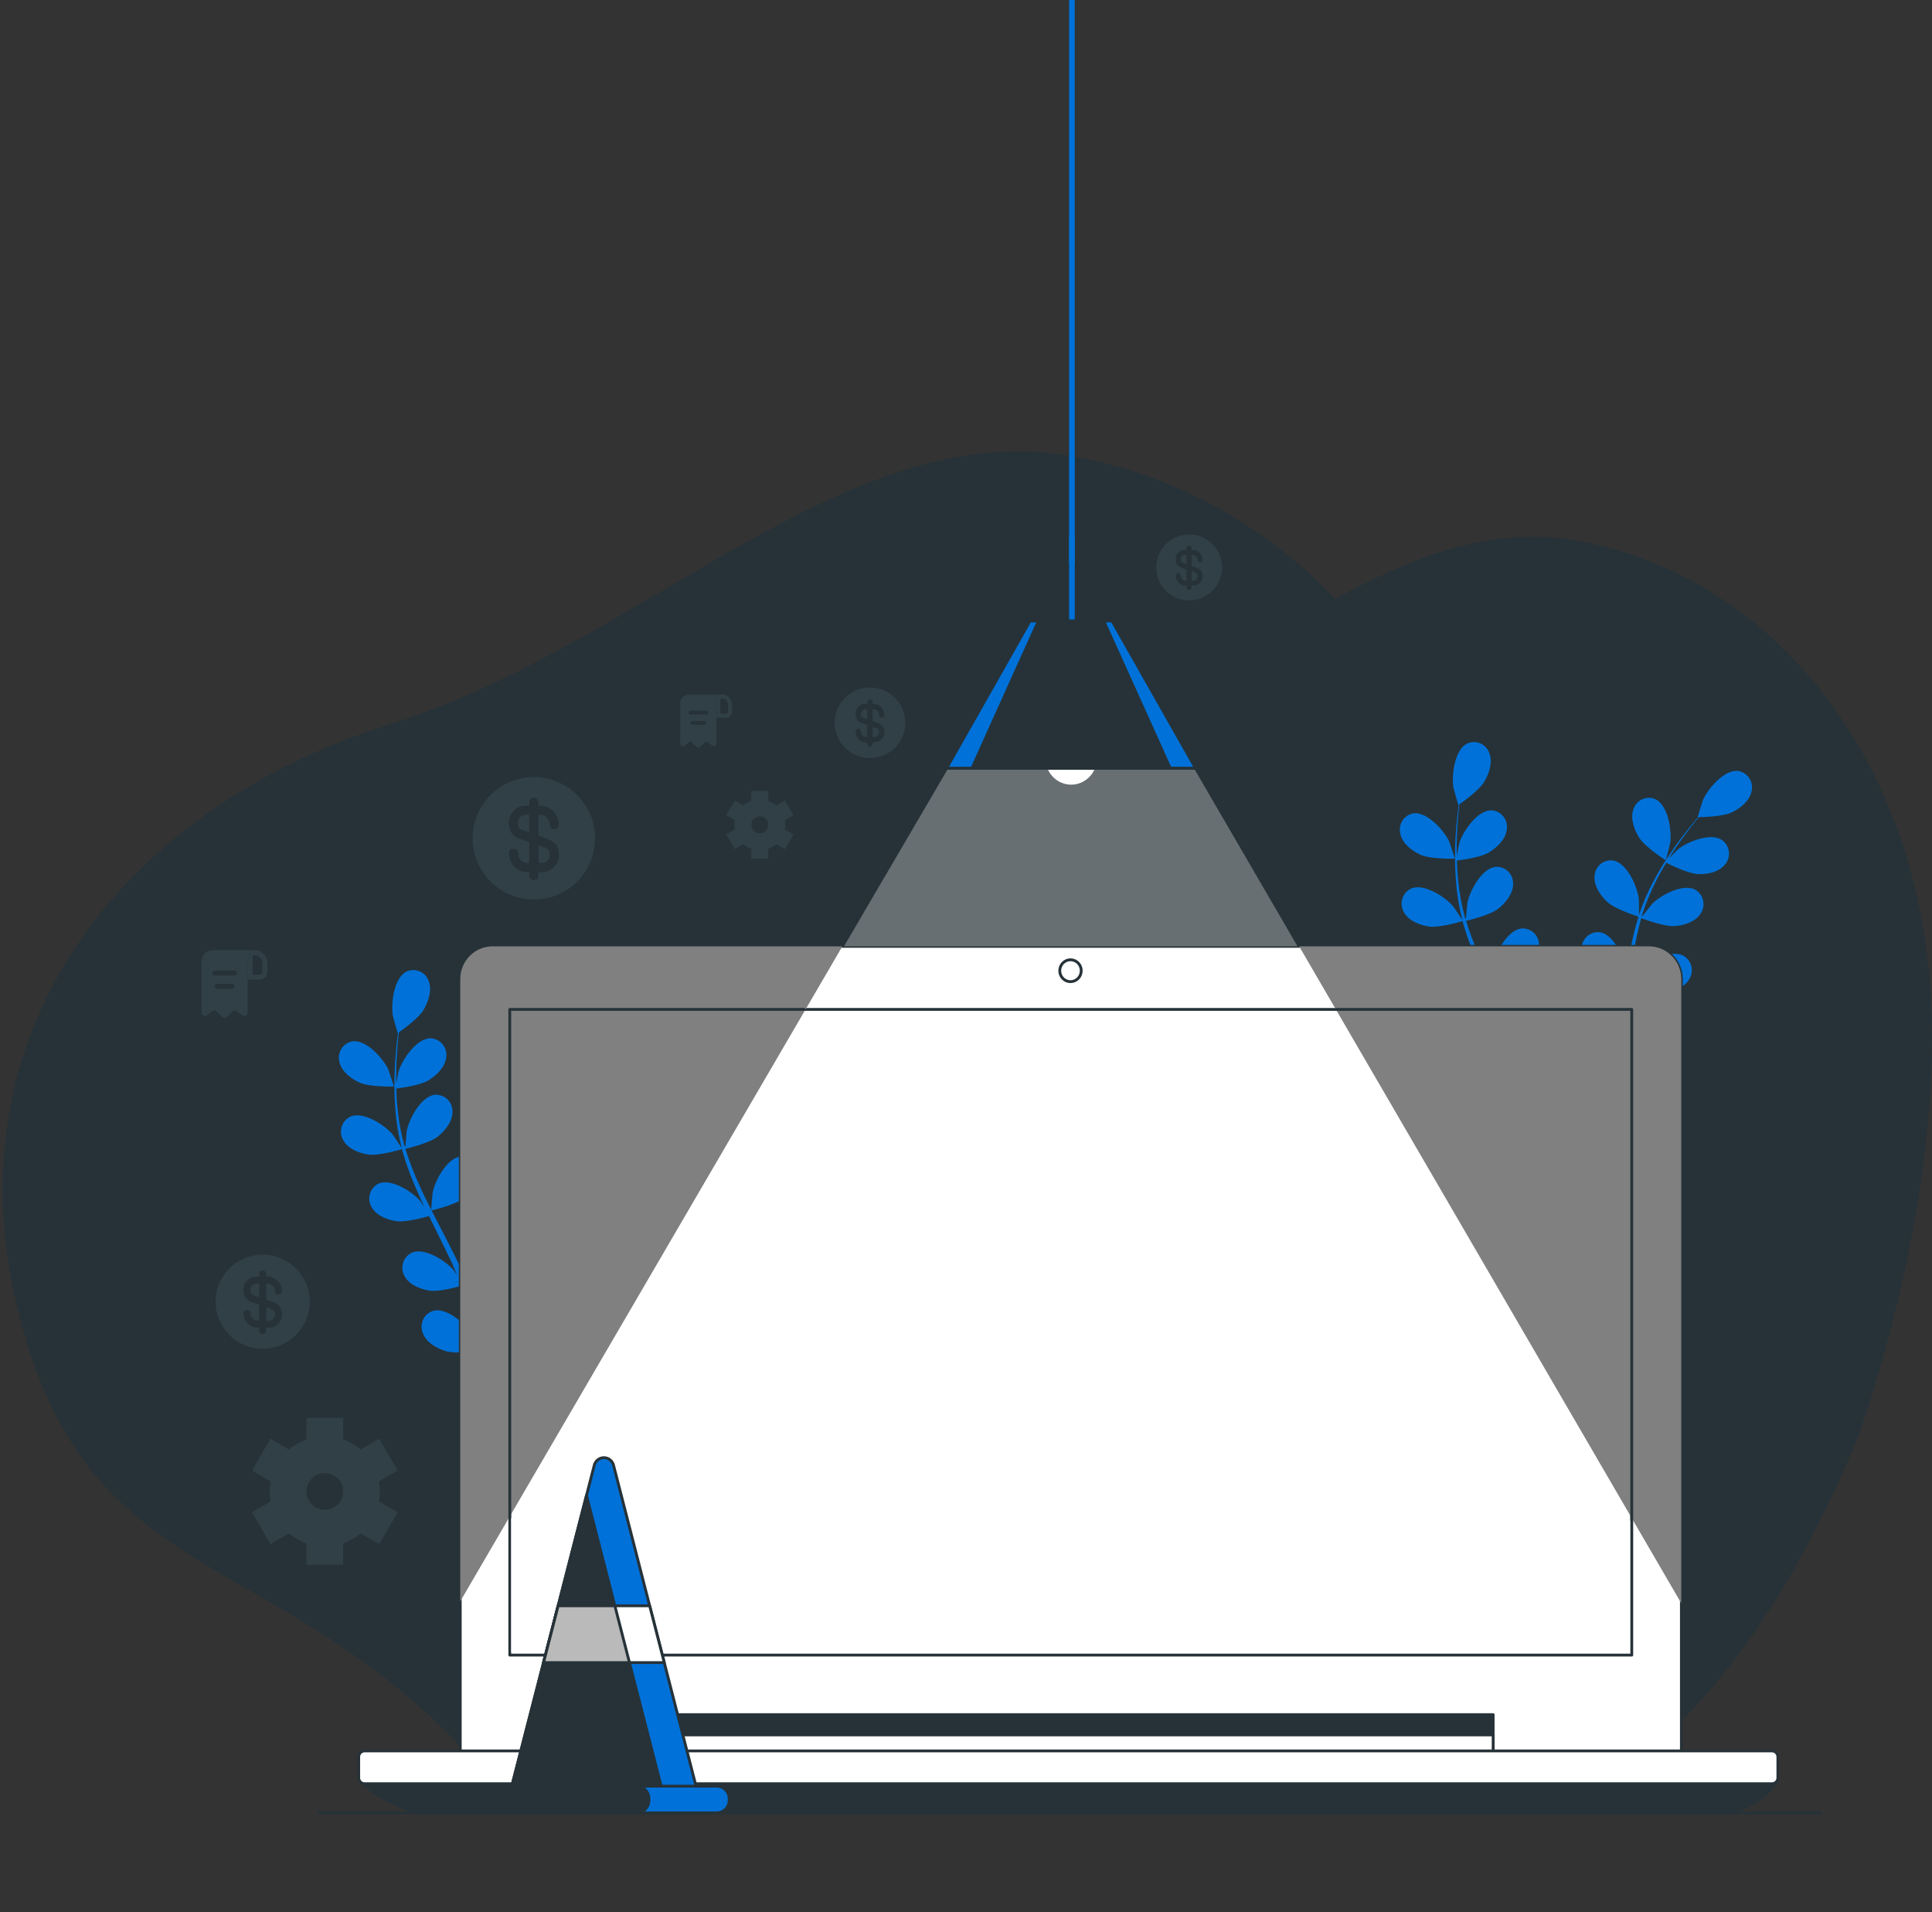 <svg width="684" height="677" viewBox="0 0 684 677" fill="none" xmlns="http://www.w3.org/2000/svg">
<rect x="0" y="0" width="684" height="677" fill="#333333" stroke="none"/>
<path d="M166.13 621.456C171.185 626.873 176.518 632.014 182.106 636.857H423.045C449.614 611.136 474.762 574.218 496.799 523.188C496.799 523.188 535.827 422.563 526.742 334.359C517.656 246.156 460.763 176.455 380.173 161.61C299.584 146.765 227.948 228.175 138 256.397C48.052 284.62 -17.828 360.258 5.847 461.717C29.521 563.176 95.631 545.717 166.13 621.456Z" fill="#263238"/>
<path d="M379.092 595.473C383.35 600.231 387.842 604.746 392.549 609H595.499C617.878 586.409 639.061 553.982 657.623 509.161C657.623 509.161 690.498 420.779 682.845 343.306C675.192 265.834 627.269 204.614 559.386 191.575C491.503 178.536 431.163 250.04 355.397 274.829C279.632 299.618 224.139 366.054 244.081 455.168C264.022 544.283 319.708 528.949 379.092 595.473Z" fill="#263238"/>
<g clip-path="url(#clip0_7_388)">
<path d="M503.015 302.645C506.521 304.202 515.093 304.002 515.093 304.002C515.093 304.002 513.247 298.286 513.094 297.941C511.205 293.938 505.265 287.322 500.416 287.933C499.616 288.067 498.853 288.371 498.176 288.825C497.499 289.279 496.924 289.873 496.487 290.569C496.051 291.264 495.762 292.045 495.642 292.861C495.521 293.678 495.57 294.51 495.786 295.306C496.583 298.775 500.023 301.311 503.015 302.645Z" fill="#0071D8"/>
<path d="M589.72 304.558C589.786 304.613 591.271 298.764 591.325 298.386C591.926 293.938 590.55 285.12 586.149 282.963C585.409 282.624 584.608 282.448 583.796 282.446C582.985 282.443 582.182 282.615 581.441 282.95C580.699 283.284 580.035 283.774 579.491 284.388C578.948 285.001 578.538 285.724 578.287 286.51C577.107 289.846 578.603 293.849 580.373 296.64C582.48 299.91 589.709 304.558 589.72 304.558Z" fill="#0071D8"/>
<path d="M615.306 272.933C610.446 272.399 604.68 279.171 602.9 283.23C602.748 283.586 600.968 289.346 601.055 289.346H601.164C600.247 290.458 599.275 291.57 598.227 292.837C596.338 295.206 594.208 297.908 592.09 301.011C589.77 304.324 587.644 307.773 585.723 311.341C583.542 315.326 581.714 319.501 580.263 323.818C580.257 323.869 580.257 323.922 580.263 323.973C580.263 322.517 580.263 318.413 580.187 318.124C579.619 313.676 575.994 305.548 571.189 304.647C570.385 304.517 569.564 304.563 568.779 304.78C567.994 304.997 567.263 305.38 566.633 305.905C566.004 306.43 565.491 307.085 565.128 307.827C564.765 308.568 564.561 309.379 564.528 310.207C564.244 313.71 566.712 317.212 569.169 319.425C571.909 321.916 579.51 324.329 580.089 324.518C578.725 328.945 577.648 333.458 576.867 338.029C576.408 340.687 576.015 343.378 575.666 346.091C575.666 344.834 575.666 343.7 575.6 343.545C575.033 339.097 571.407 330.968 566.613 330.067C565.809 329.938 564.987 329.983 564.202 330.2C563.416 330.417 562.684 330.8 562.054 331.325C561.424 331.85 560.91 332.505 560.546 333.246C560.182 333.988 559.976 334.799 559.941 335.627C559.657 339.13 562.125 342.633 564.582 344.846C567.039 347.058 573.493 349.294 575.207 349.827L574.814 352.952C574.235 357.934 573.668 362.96 572.969 367.797C572.728 369.51 572.423 371.189 572.128 372.868C572.128 371.756 572.128 370.811 572.062 370.644C571.505 366.196 567.88 358.067 563.075 357.167C562.272 357.037 561.45 357.082 560.665 357.299C559.88 357.516 559.149 357.9 558.52 358.425C557.891 358.95 557.378 359.605 557.015 360.346C556.652 361.088 556.447 361.899 556.414 362.727C556.13 366.218 558.598 369.721 561.055 371.934C563.512 374.147 569.332 376.148 571.363 376.816C571.003 378.528 570.654 380.252 570.271 381.897C569.966 383.009 569.736 384.121 569.365 385.233C568.994 386.345 568.666 387.457 568.328 388.503C567.596 390.56 566.854 392.684 566.078 394.663C565.565 396.053 565.041 397.354 564.517 398.678C564.779 396.976 565.226 393.629 565.237 393.34C565.184 389.432 564.146 385.603 562.223 382.22C562.236 381.785 562.21 381.349 562.147 380.919C562.046 380.099 561.777 379.31 561.357 378.603C560.937 377.897 560.375 377.288 559.709 376.817C559.042 376.346 558.285 376.023 557.488 375.87C556.691 375.716 555.871 375.735 555.082 375.926C550.364 377.205 547.361 385.645 547.143 390.082C547.143 390.338 547.296 393.195 547.438 394.997C547.197 393.952 546.979 392.928 546.717 391.861C546.226 389.737 545.625 387.624 545.079 385.356L544.107 382.02C543.801 380.908 543.343 379.796 542.961 378.684C542.032 376.093 540.962 373.502 539.826 370.9C541.65 370.455 548.115 368.776 550.746 366.741C553.378 364.706 556.065 361.426 556.043 357.912C556.065 357.086 555.917 356.265 555.607 355.502C555.297 354.739 554.833 354.05 554.245 353.482C553.657 352.913 552.958 352.477 552.193 352.202C551.429 351.927 550.616 351.819 549.807 351.885C544.948 352.418 540.733 360.302 539.848 364.65C539.848 364.917 539.51 368.109 539.39 369.866C538.691 368.32 538.003 366.774 537.206 365.229C535.022 360.781 532.696 356.333 530.392 351.885C529.682 350.528 528.994 349.171 528.295 347.804C528.95 347.659 536.682 345.835 539.586 343.556C542.163 341.543 544.904 338.24 544.882 334.726C544.905 333.901 544.757 333.08 544.447 332.317C544.137 331.553 543.673 330.865 543.085 330.297C542.497 329.728 541.798 329.292 541.033 329.017C540.268 328.742 539.455 328.633 538.647 328.699C533.788 329.233 529.573 337.117 528.688 341.465C528.623 341.788 528.219 346.391 528.175 347.559C526.646 344.568 525.15 341.565 523.807 338.541C521.954 334.473 520.363 330.287 519.046 326.008C519.351 325.93 527.421 324.062 530.403 321.738C532.98 319.726 535.721 316.423 535.699 312.909C535.721 312.082 535.573 311.26 535.262 310.496C534.952 309.732 534.487 309.043 533.898 308.475C533.308 307.906 532.608 307.47 531.842 307.196C531.076 306.921 530.262 306.814 529.452 306.882C524.604 307.416 520.389 315.3 519.504 319.648C519.45 319.926 519.133 323.428 519.024 325.096H518.751C517.533 320.755 516.699 316.312 516.261 311.819C515.988 309.351 515.868 306.971 515.792 304.658C517.331 304.469 524.353 303.546 527.258 301.722C530.162 299.899 533.133 297.03 533.482 293.538C533.591 292.72 533.53 291.888 533.303 291.096C533.076 290.304 532.687 289.57 532.163 288.941C531.639 288.311 530.99 287.801 530.26 287.444C529.53 287.087 528.734 286.89 527.924 286.866C523.042 286.866 518.008 294.216 516.665 298.442C516.589 298.675 516.097 301.088 515.77 302.89C515.77 301.845 515.715 300.766 515.715 299.765C515.715 296.007 515.955 292.559 516.196 289.512C516.338 287.778 516.501 286.176 516.676 284.753C518.085 283.763 523.73 279.705 525.467 276.802C527.203 273.9 528.557 269.886 527.29 266.616C527.018 265.837 526.588 265.126 526.028 264.527C525.468 263.928 524.791 263.456 524.04 263.142C523.289 262.827 522.482 262.677 521.67 262.701C520.859 262.725 520.061 262.922 519.33 263.28C514.962 265.504 513.87 274.4 514.569 278.848C514.634 279.226 516.272 285.031 516.348 284.987L516.425 284.92C516.239 286.332 516.054 287.833 515.879 289.479C515.584 292.526 515.267 295.973 515.18 299.754C515.049 303.834 515.147 307.918 515.475 311.986C515.803 316.529 516.534 321.032 517.659 325.441C517.659 325.441 517.659 325.541 517.659 325.597C516.895 324.363 514.634 321.004 514.383 320.76C511.533 317.424 504.085 312.62 499.586 314.566C498.848 314.909 498.188 315.406 497.651 316.026C497.114 316.646 496.712 317.374 496.469 318.163C496.227 318.952 496.151 319.785 496.246 320.606C496.341 321.426 496.605 322.218 497.02 322.928C498.68 326.008 502.666 327.521 505.887 328.01C509.523 328.544 517.167 326.286 517.779 326.097C519.034 330.558 520.585 334.927 522.42 339.174C523.512 341.654 524.604 344.123 525.772 346.58C525.074 345.535 524.44 344.612 524.342 344.49C521.492 341.154 514.033 336.35 509.545 338.296C508.807 338.639 508.147 339.137 507.61 339.756C507.073 340.376 506.671 341.105 506.429 341.894C506.186 342.683 506.11 343.515 506.205 344.336C506.3 345.157 506.564 345.948 506.979 346.658C508.639 349.738 512.614 351.262 515.835 351.74C519.057 352.218 525.663 350.428 527.4 349.927C527.858 350.873 528.306 351.807 528.765 352.741C530.949 357.189 533.209 361.715 535.317 366.163C536.037 367.731 536.692 369.31 537.359 370.878C536.736 369.955 536.201 369.176 536.114 369.076C533.264 365.74 525.805 360.936 521.317 362.882C520.579 363.224 519.92 363.721 519.383 364.339C518.846 364.958 518.443 365.686 518.201 366.474C517.959 367.262 517.882 368.093 517.977 368.913C518.072 369.733 518.336 370.524 518.751 371.233C520.411 374.314 524.386 375.837 527.607 376.315C530.828 376.793 536.802 375.203 538.866 374.592C539.488 376.226 540.132 377.861 540.667 379.462C541.017 380.574 541.421 381.619 541.705 382.743C541.989 383.866 542.305 384.967 542.611 386.079C543.113 388.202 543.638 390.393 544.074 392.473C544.391 393.929 544.664 395.308 544.948 396.709C544.238 395.13 542.764 392.083 542.655 391.85C540.329 388.091 533.679 382.209 528.939 383.443C528.159 383.668 527.435 384.058 526.813 384.588C526.191 385.118 525.686 385.775 525.331 386.517C524.975 387.259 524.777 388.069 524.75 388.894C524.722 389.719 524.866 390.54 525.172 391.305C526.351 394.641 530.053 396.72 533.165 397.699C536.605 398.811 544.194 397.788 545.177 397.699C545.625 400.012 546.051 402.269 546.411 404.371C547.045 407.996 547.503 411.332 547.962 414.301H551.118C550.615 411.188 550.026 407.629 549.261 403.826C548.803 401.48 548.279 398.989 547.711 396.42C549.992 395.484 552.219 394.419 554.383 393.229C556.884 395.986 563.294 399.211 564.123 399.623C563.25 401.847 562.376 403.915 561.525 405.894C560.214 408.964 558.958 411.777 557.79 414.301H561.164C562.136 412.077 563.152 409.653 564.189 407.04C565.084 404.816 566.002 402.447 566.919 399.99C567.836 400.19 575.349 401.747 578.855 400.935C582.032 400.201 585.876 398.377 587.296 395.175C587.657 394.435 587.86 393.626 587.893 392.8C587.926 391.975 587.788 391.151 587.487 390.384C587.186 389.617 586.729 388.923 586.147 388.348C585.564 387.773 584.869 387.329 584.107 387.046C579.477 385.456 572.412 390.816 569.824 394.385C569.671 394.596 568.262 397.076 567.399 398.655C567.771 397.643 568.142 396.676 568.491 395.631C569.234 393.585 569.911 391.516 570.675 389.292C570.992 388.18 571.32 387.068 571.636 385.956C571.953 384.844 572.215 383.666 572.51 382.509C573.143 379.818 573.602 377.06 574.104 374.269C575.862 374.925 582.163 377.16 585.428 376.927C588.694 376.693 592.756 375.47 594.634 372.479C595.101 371.802 595.423 371.033 595.579 370.221C595.734 369.409 595.72 368.572 595.537 367.766C595.353 366.96 595.005 366.203 594.514 365.543C594.024 364.884 593.402 364.337 592.69 363.939C588.322 361.715 580.569 365.862 577.479 368.998C577.293 369.198 575.295 371.7 574.268 373.09C574.519 371.411 574.792 369.754 575 368.031C575.6 363.094 576.092 358.09 576.54 353.097C576.681 351.562 576.845 350.039 576.998 348.515C577.632 348.749 585.057 351.573 588.715 351.306C591.991 351.073 596.043 349.861 597.921 346.858C598.388 346.183 598.71 345.414 598.865 344.603C599.021 343.792 599.006 342.956 598.823 342.151C598.639 341.346 598.291 340.589 597.801 339.931C597.31 339.272 596.689 338.726 595.977 338.329C591.609 336.05 583.856 340.253 580.766 343.389C580.536 343.622 577.708 347.225 577.031 348.182C577.38 344.846 577.752 341.51 578.265 338.174C578.92 333.739 579.858 329.352 581.071 325.041C581.366 325.152 589.108 328.132 592.854 327.854C596.13 327.632 600.181 326.409 602.06 323.473C602.527 322.796 602.849 322.027 603.004 321.215C603.16 320.403 603.146 319.566 602.962 318.76C602.779 317.955 602.43 317.197 601.94 316.537C601.449 315.878 600.828 315.331 600.116 314.933C595.748 312.709 587.995 316.857 584.904 319.992C584.708 320.193 582.546 322.939 581.552 324.274L581.301 324.14C582.643 319.836 584.357 315.661 586.422 311.664C587.514 309.44 588.715 307.405 589.917 305.436C591.303 306.137 597.67 309.284 601.066 309.428C604.462 309.573 608.502 308.806 610.686 306.092C611.223 305.473 611.625 304.745 611.866 303.956C612.108 303.168 612.184 302.337 612.089 301.516C611.994 300.696 611.731 299.905 611.316 299.195C610.901 298.486 610.345 297.873 609.682 297.397C605.609 294.65 597.429 297.953 594.012 300.733C593.826 300.877 592.111 302.623 590.877 303.913C591.434 303.034 591.97 302.111 592.526 301.277C594.568 298.142 596.632 295.406 598.478 292.993C599.57 291.625 600.52 290.413 601.459 289.29C603.173 289.29 610.075 289.045 613.1 287.611C616.125 286.176 619.422 283.563 620.132 280.127C620.32 279.329 620.341 278.5 620.195 277.693C620.049 276.886 619.738 276.119 619.284 275.441C618.829 274.764 618.24 274.19 617.555 273.758C616.87 273.326 616.104 273.045 615.306 272.933Z" fill="#0071D8"/>
<path d="M127.4 383.31C130.905 384.866 139.477 384.666 139.477 384.666C139.477 384.666 137.632 378.962 137.479 378.606C135.59 374.603 129.649 367.986 124.801 368.654C124.001 368.787 123.238 369.091 122.561 369.545C121.884 369.999 121.309 370.593 120.872 371.289C120.435 371.984 120.147 372.765 120.026 373.581C119.906 374.398 119.955 375.231 120.171 376.026C120.968 379.44 124.408 381.975 127.4 383.31Z" fill="#0071D8"/>
<path d="M214.105 385.233C214.17 385.233 215.655 379.429 215.71 379.051C216.311 374.603 214.935 365.796 210.534 363.627C209.794 363.289 208.992 363.112 208.181 363.11C207.37 363.108 206.567 363.28 205.825 363.614C205.084 363.949 204.419 364.439 203.876 365.052C203.333 365.666 202.922 366.389 202.671 367.175C201.492 370.511 202.988 374.525 204.757 377.305C206.832 380.574 214.094 385.222 214.105 385.233Z" fill="#0071D8"/>
<path d="M239.69 353.597C234.831 353.063 229.065 359.835 227.285 363.894C227.132 364.25 225.352 370.01 225.44 370.01H225.549C224.632 371.067 223.66 372.234 222.611 373.502C220.722 375.882 218.593 378.584 216.474 381.675C214.159 384.991 212.033 388.44 210.108 392.006C207.926 395.99 206.099 400.166 204.648 404.482C204.642 404.534 204.642 404.586 204.648 404.638C204.648 403.181 204.648 399.078 204.572 398.789C204.004 394.341 200.378 386.212 195.574 385.311C194.77 385.184 193.95 385.23 193.165 385.448C192.381 385.666 191.65 386.049 191.022 386.574C190.393 387.099 189.88 387.753 189.517 388.493C189.153 389.234 188.947 390.044 188.912 390.871C188.628 394.363 191.096 397.866 193.553 400.079C196.294 402.57 203.895 404.983 204.473 405.172C203.11 409.599 202.034 414.112 201.252 418.682C200.793 421.34 200.4 424.042 200.051 426.744C200.051 425.488 200.051 424.354 199.985 424.198C199.417 419.75 195.792 411.621 190.998 410.72C190.194 410.593 189.373 410.64 188.588 410.857C187.803 411.075 187.072 411.458 186.442 411.983C185.813 412.507 185.299 413.161 184.934 413.902C184.57 414.642 184.362 415.453 184.326 416.28C184.042 419.772 186.51 423.275 188.967 425.488C191.424 427.701 197.878 429.936 199.592 430.481L199.199 433.594C198.62 438.587 198.107 443.602 197.353 448.439C197.113 450.152 196.807 451.831 196.513 453.521C196.513 452.409 196.513 451.453 196.447 451.297C195.89 446.849 192.265 438.721 187.46 437.82C186.657 437.692 185.836 437.739 185.052 437.957C184.267 438.174 183.537 438.558 182.908 439.083C182.279 439.608 181.766 440.262 181.403 441.002C181.04 441.743 180.834 442.553 180.799 443.38C180.515 446.872 182.983 450.374 185.44 452.587C187.897 454.8 193.717 456.802 195.748 457.469C195.388 459.193 195.038 460.905 194.656 462.551C194.35 463.663 194.121 464.775 193.75 465.887C193.379 466.999 193.051 468.111 192.712 469.156C191.981 471.213 191.238 473.337 190.463 475.317C189.95 476.707 189.371 478.019 188.901 479.331C189.163 477.63 189.611 474.282 189.622 473.993C189.57 470.085 188.532 466.256 186.608 462.873C186.621 462.434 186.596 461.995 186.532 461.561C186.429 460.742 186.159 459.954 185.738 459.248C185.318 458.542 184.756 457.934 184.09 457.464C183.424 456.993 182.668 456.67 181.872 456.516C181.075 456.361 180.256 456.379 179.466 456.568C174.749 457.858 171.746 466.287 171.528 470.724C171.528 470.98 171.681 473.838 171.822 475.639C171.582 474.594 171.364 473.571 171.102 472.503C170.61 470.379 170.01 468.266 169.464 465.998L168.492 462.718C168.186 461.606 167.727 460.494 167.4 459.382C166.472 456.791 165.402 454.2 164.266 451.598C166.089 451.153 172.554 449.474 175.186 447.439C177.818 445.404 180.504 442.123 180.482 438.609C180.505 437.784 180.356 436.963 180.046 436.2C179.737 435.436 179.273 434.748 178.685 434.18C178.096 433.611 177.397 433.175 176.633 432.9C175.868 432.625 175.055 432.517 174.247 432.582C169.387 433.127 165.172 441 164.288 445.348C164.288 445.615 163.949 448.806 163.829 450.575C163.13 449.018 162.442 447.472 161.7 445.937C159.516 441.489 157.19 437.041 154.886 432.593C154.176 431.226 153.488 429.869 152.789 428.512C153.444 428.357 161.175 426.533 164.08 424.265C166.657 422.241 169.398 418.938 169.376 415.424C169.399 414.599 169.251 413.778 168.941 413.014C168.631 412.251 168.167 411.563 167.579 410.994C166.991 410.426 166.292 409.99 165.527 409.715C164.762 409.439 163.949 409.331 163.141 409.397C158.282 409.942 154.067 417.815 153.182 422.163C153.117 422.497 152.712 427.089 152.669 428.257C151.14 425.265 149.644 422.263 148.301 419.238C146.446 415.172 144.855 410.985 143.54 406.706C143.845 406.639 151.915 404.771 154.896 402.436C157.474 400.423 160.215 397.121 160.193 393.607C160.215 392.78 160.067 391.958 159.756 391.194C159.446 390.43 158.981 389.741 158.392 389.173C157.802 388.604 157.102 388.168 156.336 387.894C155.57 387.619 154.756 387.512 153.946 387.58C149.098 388.114 144.883 395.998 143.998 400.346C143.998 400.635 143.627 404.137 143.518 405.805H143.245C142.026 401.465 141.192 397.021 140.755 392.528C140.482 390.059 140.362 387.68 140.286 385.367C141.825 385.178 148.847 384.255 151.752 382.431C154.656 380.608 157.626 377.739 157.976 374.247C158.085 373.429 158.024 372.597 157.797 371.805C157.569 371.013 157.181 370.279 156.657 369.649C156.133 369.02 155.484 368.51 154.754 368.153C154.024 367.796 153.228 367.599 152.418 367.575C147.536 367.575 142.502 374.925 141.159 379.151C141.083 379.384 140.591 381.797 140.264 383.599C140.264 382.553 140.264 381.475 140.264 380.474C140.264 376.715 140.504 373.268 140.744 370.221C140.886 368.487 141.05 366.885 141.225 365.473C142.633 364.484 148.279 360.414 149.961 357.511C151.642 354.609 153.051 350.595 151.784 347.336C151.512 346.558 151.082 345.846 150.522 345.247C149.962 344.648 149.285 344.176 148.534 343.862C147.783 343.547 146.976 343.397 146.164 343.421C145.353 343.445 144.555 343.642 143.824 344C139.456 346.291 138.364 355.12 139.062 359.568C139.128 359.947 140.766 365.762 140.842 365.707L140.919 365.651C140.733 367.052 140.548 368.553 140.373 370.199C140.078 373.257 139.761 376.704 139.674 380.474C139.543 384.554 139.641 388.638 139.969 392.706C140.297 397.249 141.028 401.752 142.153 406.161C142.153 406.217 142.153 406.261 142.153 406.317C141.388 405.083 139.128 401.724 138.877 401.48C136.027 398.144 128.579 393.351 124.08 395.286C123.342 395.629 122.682 396.127 122.145 396.746C121.608 397.366 121.206 398.094 120.963 398.884C120.721 399.673 120.645 400.505 120.74 401.326C120.835 402.147 121.099 402.938 121.514 403.648C123.174 406.728 127.16 408.252 130.381 408.73C134.017 409.264 141.661 407.006 142.273 406.828C143.53 411.285 145.08 415.65 146.914 419.894C148.006 422.374 149.098 424.843 150.266 427.3C149.568 426.266 148.934 425.332 148.836 425.221C145.986 421.885 138.527 417.081 134.039 419.016C133.32 419.362 132.678 419.855 132.155 420.466C131.631 421.076 131.237 421.79 130.997 422.562C130.757 423.335 130.677 424.149 130.76 424.955C130.844 425.761 131.091 426.541 131.484 427.245C133.144 430.325 137.119 431.848 140.34 432.327C143.562 432.805 150.168 431.014 151.904 430.514L153.269 433.339C155.453 437.787 157.714 442.301 159.821 446.749C160.542 448.328 161.197 449.896 161.863 451.464C161.241 450.541 160.706 449.774 160.619 449.663C157.768 446.327 150.31 441.523 145.822 443.469C145.083 443.812 144.424 444.31 143.887 444.929C143.35 445.549 142.947 446.277 142.705 447.066C142.463 447.855 142.387 448.688 142.482 449.509C142.577 450.329 142.84 451.121 143.256 451.831C144.916 454.9 148.89 456.424 152.112 456.902C155.333 457.38 161.307 455.79 163.37 455.189C163.993 456.813 164.637 458.448 165.172 460.06C165.522 461.172 165.926 462.206 166.21 463.329C166.494 464.452 166.81 465.553 167.116 466.665C167.618 468.789 168.142 470.98 168.579 473.07C168.896 474.516 169.169 475.895 169.453 477.296C168.743 475.728 167.269 472.681 167.16 472.436C164.834 468.678 158.183 462.807 153.444 464.03C152.664 464.256 151.939 464.648 151.317 465.178C150.695 465.709 150.19 466.367 149.835 467.11C149.48 467.853 149.282 468.663 149.254 469.489C149.227 470.315 149.371 471.137 149.677 471.903C150.856 475.239 154.558 477.318 157.67 478.286C161.11 479.398 168.699 478.375 169.682 478.286C170.13 480.599 170.556 482.856 170.916 484.958C171.549 488.583 172.008 491.919 172.467 494.888H175.623C175.12 491.774 174.531 488.216 173.766 484.424C173.308 482.078 172.783 479.576 172.216 477.007C174.501 476.081 176.729 475.015 178.888 473.815C181.388 476.573 187.798 479.798 188.628 480.209C187.755 482.433 186.881 484.502 186.029 486.481C184.719 489.561 183.463 492.364 182.295 494.888H185.669C186.641 492.664 187.656 490.24 188.694 487.626C189.589 485.402 190.507 483.034 191.424 480.576C192.341 480.776 199.854 482.333 203.359 481.521C206.537 480.799 210.381 478.964 211.801 475.761C212.162 475.021 212.365 474.212 212.398 473.387C212.431 472.561 212.292 471.738 211.991 470.971C211.691 470.204 211.234 469.51 210.652 468.934C210.069 468.359 209.374 467.916 208.612 467.633C203.982 466.054 196.917 471.402 194.329 474.972C194.176 475.183 192.767 477.663 191.904 479.242C192.276 478.23 192.647 477.263 192.996 476.217C193.739 474.171 194.416 472.103 195.18 469.879C195.497 468.767 195.825 467.655 196.141 466.543C196.458 465.431 196.72 464.252 197.015 463.096C197.648 460.405 198.107 457.647 198.609 454.856C200.367 455.512 206.668 457.747 209.933 457.513C213.198 457.28 217.261 456.068 219.139 453.121C219.606 452.445 219.928 451.677 220.083 450.865C220.239 450.054 220.224 449.219 220.041 448.414C219.857 447.609 219.509 446.852 219.019 446.193C218.528 445.535 217.907 444.989 217.195 444.592C212.827 442.312 205.074 446.516 201.984 449.64C201.798 449.841 199.8 452.343 198.773 453.733C199.024 452.054 199.297 450.397 199.505 448.673C200.105 443.747 200.597 438.732 201.044 433.739C201.186 432.204 201.35 430.681 201.503 429.157C202.136 429.402 209.562 432.215 213.22 431.949C216.496 431.726 220.548 430.503 222.426 427.567C222.893 426.891 223.215 426.121 223.371 425.309C223.526 424.497 223.512 423.661 223.328 422.855C223.145 422.049 222.797 421.291 222.306 420.632C221.816 419.972 221.194 419.425 220.482 419.027C216.114 416.748 208.361 420.951 205.27 424.087C205.041 424.32 202.213 427.923 201.536 428.879C201.885 425.543 202.257 422.207 202.77 418.871C203.426 414.437 204.364 410.05 205.576 405.739C205.871 405.85 213.613 408.83 217.359 408.563C220.635 408.33 224.686 407.106 226.564 404.115C227.032 403.439 227.354 402.671 227.509 401.86C227.664 401.048 227.65 400.213 227.466 399.408C227.283 398.603 226.935 397.846 226.444 397.188C225.954 396.529 225.332 395.983 224.621 395.586C220.253 393.307 212.499 397.499 209.409 400.635C209.213 400.846 207.05 403.581 206.057 404.916L205.806 404.782C207.146 400.481 208.86 396.309 210.927 392.317C212.019 390.093 213.22 388.047 214.421 386.079C215.808 386.779 222.175 389.937 225.571 390.071C228.967 390.204 233.007 389.448 235.191 386.735C235.727 386.115 236.13 385.387 236.371 384.599C236.613 383.81 236.689 382.979 236.594 382.158C236.499 381.338 236.236 380.547 235.821 379.838C235.406 379.128 234.849 378.515 234.187 378.039C230.113 375.292 221.934 378.595 218.516 381.375C218.331 381.53 216.616 383.265 215.382 384.555C215.939 383.677 216.474 382.754 217.031 381.92C219.073 378.784 221.137 376.048 222.983 373.635C224.075 372.279 225.025 371.067 225.964 369.943C227.678 369.943 234.58 369.699 237.605 368.253C240.629 366.808 243.927 364.206 244.637 360.781C244.823 359.974 244.839 359.137 244.685 358.324C244.53 357.511 244.209 356.74 243.742 356.062C243.275 355.383 242.673 354.813 241.975 354.389C241.276 353.964 240.498 353.694 239.69 353.597Z" fill="#0071D8"/>
<path d="M174.356 335.027H583.856C586.885 335.027 589.791 336.252 591.933 338.433C594.075 340.615 595.278 343.573 595.278 346.658V620.766H162.945V346.647C162.947 343.566 164.151 340.612 166.29 338.433C168.429 336.255 171.33 335.03 174.356 335.027Z" fill="white" stroke="#263238" stroke-linecap="round" stroke-linejoin="round"/>
<path d="M577.708 357.344H180.482V585.938H577.708V357.344Z" stroke="#263238" stroke-linecap="round" stroke-linejoin="round"/>
<path d="M528.633 607.011H231.533V621.912H528.633V607.011Z" fill="#263238" stroke="#263238" stroke-linecap="round" stroke-linejoin="round"/>
<path d="M528.633 614.183H231.533V621.911H528.633V614.183Z" fill="white" stroke="#263238" stroke-linecap="round" stroke-linejoin="round"/>
<path d="M127.979 630.741C127.979 630.741 132.86 636.823 147.504 641.783H612.696C612.696 641.783 623.539 639.025 628.42 631.297L127.979 630.741Z" fill="#263238" stroke="#263238" stroke-linecap="round" stroke-linejoin="round"/>
<path d="M627.372 619.865H129.06C127.92 619.865 126.996 620.806 126.996 621.967V629.373C126.996 630.534 127.92 631.475 129.06 631.475H627.372C628.512 631.475 629.436 630.534 629.436 629.373V621.967C629.436 620.806 628.512 619.865 627.372 619.865Z" fill="white" stroke="#263238" stroke-linecap="round" stroke-linejoin="round"/>
<path d="M382.797 343.667C382.799 342.901 382.578 342.152 382.162 341.514C381.745 340.876 381.153 340.378 380.459 340.084C379.764 339.789 379 339.711 378.262 339.859C377.524 340.007 376.846 340.375 376.313 340.916C375.781 341.456 375.418 342.146 375.27 342.897C375.123 343.648 375.197 344.426 375.485 345.134C375.772 345.842 376.259 346.447 376.884 346.873C377.509 347.298 378.245 347.526 378.997 347.526C380.003 347.526 380.968 347.119 381.68 346.396C382.392 345.673 382.794 344.691 382.797 343.667Z" fill="white" stroke="#263238" stroke-linecap="round" stroke-linejoin="round"/>
<path d="M112.92 641.783H644.724" stroke="#263238" stroke-linecap="round" stroke-linejoin="round"/>
<rect x="181" y="358" width="396" height="227" fill="white"/>
<path d="M210.37 518.818L180.537 634.877H247.072L217.239 518.818C217.057 518.029 216.619 517.326 215.996 516.822C215.372 516.319 214.6 516.045 213.804 516.045C213.009 516.045 212.236 516.319 211.613 516.822C210.989 517.326 210.551 518.029 210.37 518.818Z" fill="#0071D8" stroke="#263238" stroke-linecap="round" stroke-linejoin="round"/>
<path d="M180.537 634.877H234.743L207.64 529.426L180.537 634.877Z" fill="#263238" stroke="#263238" stroke-linecap="round" stroke-linejoin="round"/>
<path d="M253.788 632.331H170.796C168.384 632.331 166.428 634.322 166.428 636.779V637.346C166.428 639.803 168.384 641.794 170.796 641.794H253.788C256.2 641.794 258.156 639.803 258.156 637.346V636.779C258.156 634.322 256.2 632.331 253.788 632.331Z" fill="#0071D8" stroke="#263238" stroke-linecap="round" stroke-linejoin="round"/>
<path d="M225.385 632.331H170.796C168.384 632.331 166.428 634.322 166.428 636.779V637.346C166.428 639.803 168.384 641.794 170.796 641.794H225.385C227.797 641.794 229.753 639.803 229.753 637.346V636.779C229.753 634.322 227.797 632.331 225.385 632.331Z" fill="#263238" stroke="#263238" stroke-linecap="round" stroke-linejoin="round"/>
<path d="M192.439 588.585H235.169L230.004 568.48H197.605L192.439 588.585Z" fill="white" stroke="#263238" stroke-linecap="round" stroke-linejoin="round"/>
<path d="M192.439 588.585H222.852L217.686 568.48H197.605L192.439 588.585Z" fill="#BABABA" stroke="#263238" stroke-linecap="round" stroke-linejoin="round"/>
<path d="M386.011 275.427C389.751 271.618 389.751 265.443 386.011 261.635C382.271 257.826 376.207 257.826 372.467 261.635C368.727 265.443 368.727 271.618 372.467 275.427C376.207 279.235 382.271 279.235 386.011 275.427Z" fill="white" stroke="#263238" stroke-linecap="round" stroke-linejoin="round"/>
<path d="M379.51 219.857V189.766" stroke="#0071D8" stroke-width="2" stroke-miterlimit="10"/>
<path d="M364.67 219.857L335.109 272.01H423.299L393.728 219.857H364.67Z" fill="#0071D8" stroke="#263238" stroke-width="0.973" stroke-miterlimit="10"/>
<path d="M367.64 219.857L344.107 272.01H414.301L390.769 219.857H367.64Z" fill="#263238" stroke="#263238" stroke-linecap="round" stroke-linejoin="round"/>
<path d="M298.221 335.027H174.356C171.329 335.027 168.427 336.251 166.287 338.43C164.147 340.609 162.945 343.565 162.945 346.647V566.912L298.221 335.027Z" fill="#808080"/>
<path d="M459.958 335.027H583.823C586.85 335.027 589.752 336.251 591.892 338.43C594.032 340.609 595.234 343.565 595.234 346.647V567.59L459.958 335.027Z" fill="#808080"/>
<path d="M180.482 537.233V357.344H284.703" stroke="#263238" stroke-linecap="round" stroke-linejoin="round"/>
<path d="M473.182 357.344H577.697V538.145" stroke="#263238" stroke-linecap="round" stroke-linejoin="round"/>
<path d="M459.958 335.027L423.299 272.01H335.109L298.221 335.027" fill="white" fill-opacity="0.3"/>
<path d="M459.958 335.027L423.299 272.01H335.109L298.221 335.027" stroke="#263238" stroke-miterlimit="10"/>
</g>
<path d="M379.51 199L379.51 0" stroke="#0071D8" stroke-width="2" stroke-linecap="round" stroke-linejoin="round"/>
<path d="M421.875 205.573H422.633C423.392 205.573 424.022 204.897 424.022 204.08C424.022 203.065 423.66 202.867 423.065 202.657L421.887 202.248V205.573H421.875Z" fill="#314047"/>
<path d="M420.965 189.217C414.525 189.24 409.31 194.478 409.333 200.918C409.357 207.358 414.595 212.573 421.035 212.55C427.475 212.527 432.69 207.288 432.667 200.848C432.643 194.408 427.405 189.205 420.965 189.217ZM423.637 201C424.547 201.315 425.772 201.992 425.772 204.08C425.772 205.877 424.36 207.323 422.633 207.323H421.875V208C421.875 208.478 421.478 208.875 421 208.875C420.522 208.875 420.125 208.478 420.125 208V207.323H419.705C417.792 207.323 416.24 205.713 416.24 203.73C416.24 203.252 416.637 202.855 417.115 202.855C417.593 202.855 417.99 203.252 417.99 203.73C417.99 204.745 418.76 205.573 419.705 205.573H420.125V201.63L418.363 201C417.453 200.685 416.228 200.008 416.228 197.92C416.228 196.123 417.64 194.677 419.367 194.677H420.125V194C420.125 193.522 420.522 193.125 421 193.125C421.478 193.125 421.875 193.522 421.875 194V194.677H422.295C424.208 194.677 425.76 196.287 425.76 198.27C425.76 198.748 425.363 199.145 424.885 199.145C424.407 199.145 424.01 198.748 424.01 198.27C424.01 197.255 423.24 196.427 422.295 196.427H421.875V200.37L423.637 201Z" fill="#314047"/>
<path d="M417.99 197.932C417.99 198.947 418.352 199.145 418.947 199.355L420.125 199.763V196.427H419.367C418.608 196.427 417.99 197.103 417.99 197.932Z" fill="#314047"/>
<path d="M308.938 260.9H309.75C310.562 260.9 311.237 260.175 311.237 259.3C311.237 258.212 310.85 258 310.213 257.775L308.95 257.337V260.9H308.938Z" fill="#314047"/>
<path d="M307.963 243.375C301.063 243.4 295.475 249.013 295.5 255.913C295.525 262.813 301.138 268.4 308.038 268.375C314.938 268.35 320.525 262.738 320.5 255.838C320.475 248.938 314.863 243.363 307.963 243.375ZM310.825 256C311.8 256.338 313.113 257.063 313.113 259.3C313.113 261.225 311.6 262.775 309.75 262.775H308.938V263.5C308.938 264.013 308.513 264.438 308 264.438C307.488 264.438 307.063 264.013 307.063 263.5V262.775H306.613C304.563 262.775 302.9 261.05 302.9 258.925C302.9 258.413 303.325 257.988 303.838 257.988C304.35 257.988 304.775 258.413 304.775 258.925C304.775 260.013 305.6 260.9 306.613 260.9H307.063V256.675L305.175 256C304.2 255.663 302.888 254.938 302.888 252.7C302.888 250.775 304.4 249.225 306.25 249.225H307.063V248.5C307.063 247.988 307.488 247.563 308 247.563C308.513 247.563 308.938 247.988 308.938 248.5V249.225H309.388C311.438 249.225 313.1 250.95 313.1 253.075C313.1 253.588 312.675 254.013 312.163 254.013C311.65 254.013 311.225 253.588 311.225 253.075C311.225 251.988 310.4 251.1 309.388 251.1H308.938V255.325L310.825 256Z" fill="#314047"/>
<path d="M304.775 252.713C304.775 253.8 305.163 254.013 305.8 254.238L307.063 254.675V251.1H306.25C305.438 251.1 304.775 251.825 304.775 252.713Z" fill="#314047"/>
<path d="M190.625 305.493H192.033C193.442 305.493 194.612 304.237 194.612 302.72C194.612 300.835 193.94 300.467 192.835 300.077L190.647 299.318V305.493H190.625Z" fill="#314047"/>
<path d="M188.935 275.117C176.975 275.16 167.29 284.888 167.333 296.848C167.377 308.808 177.105 318.493 189.065 318.45C201.025 318.407 210.71 308.678 210.667 296.718C210.623 284.758 200.895 275.095 188.935 275.117ZM193.897 297C195.587 297.585 197.862 298.842 197.862 302.72C197.862 306.057 195.24 308.743 192.033 308.743H190.625V310C190.625 310.888 189.888 311.625 189 311.625C188.112 311.625 187.375 310.888 187.375 310V308.743H186.595C183.042 308.743 180.16 305.753 180.16 302.07C180.16 301.182 180.897 300.445 181.785 300.445C182.673 300.445 183.41 301.182 183.41 302.07C183.41 303.955 184.84 305.493 186.595 305.493H187.375V298.17L184.103 297C182.413 296.415 180.138 295.158 180.138 291.28C180.138 287.943 182.76 285.257 185.967 285.257H187.375V284C187.375 283.112 188.112 282.375 189 282.375C189.888 282.375 190.625 283.112 190.625 284V285.257H191.405C194.958 285.257 197.84 288.247 197.84 291.93C197.84 292.818 197.103 293.555 196.215 293.555C195.327 293.555 194.59 292.818 194.59 291.93C194.59 290.045 193.16 288.507 191.405 288.507H190.625V295.83L193.897 297Z" fill="#314047"/>
<path d="M183.41 291.302C183.41 293.187 184.082 293.555 185.187 293.945L187.375 294.703V288.507H185.967C184.558 288.507 183.41 289.763 183.41 291.302Z" fill="#314047"/>
<path d="M94.25 467.533H95.333C96.417 467.533 97.317 466.567 97.317 465.4C97.317 463.95 96.8 463.667 95.95 463.367L94.267 462.783V467.533H94.25Z" fill="#314047"/>
<path d="M92.95 444.167C83.75 444.2 76.3 451.683 76.333 460.883C76.367 470.083 83.85 477.533 93.05 477.5C102.25 477.467 109.7 469.983 109.667 460.783C109.633 451.583 102.15 444.15 92.95 444.167ZM96.767 461C98.067 461.45 99.817 462.417 99.817 465.4C99.817 467.967 97.8 470.033 95.333 470.033H94.25V471C94.25 471.683 93.683 472.25 93 472.25C92.317 472.25 91.75 471.683 91.75 471V470.033H91.15C88.417 470.033 86.2 467.733 86.2 464.9C86.2 464.217 86.767 463.65 87.45 463.65C88.133 463.65 88.7 464.217 88.7 464.9C88.7 466.35 89.8 467.533 91.15 467.533H91.75V461.9L89.233 461C87.933 460.55 86.183 459.583 86.183 456.6C86.183 454.033 88.2 451.967 90.667 451.967H91.75V451C91.75 450.317 92.317 449.75 93 449.75C93.683 449.75 94.25 450.317 94.25 451V451.967H94.85C97.583 451.967 99.8 454.267 99.8 457.1C99.8 457.783 99.233 458.35 98.55 458.35C97.867 458.35 97.3 457.783 97.3 457.1C97.3 455.65 96.2 454.467 94.85 454.467H94.25V460.1L96.767 461Z" fill="#314047"/>
<path d="M88.7 456.617C88.7 458.067 89.217 458.35 90.067 458.65L91.75 459.233V454.467H90.667C89.583 454.467 88.7 455.433 88.7 456.617Z" fill="#314047"/>
<g clip-path="url(#clip1_7_388)">
<path d="M278 292C278 291.448 277.949 290.898 277.85 290.355L280.893 288.6L277.893 283.4L274.849 285.159C274.008 284.44 273.043 283.882 272 283.513V280H266V283.513C264.957 283.882 263.991 284.44 263.151 285.159L260.107 283.4L257.107 288.6L260.15 290.355C259.95 291.443 259.95 292.557 260.15 293.645L257.107 295.4L260.107 300.6L263.151 298.842C263.991 299.561 264.957 300.118 266 300.487V304H272V300.487C273.043 300.118 274.008 299.56 274.849 298.841L277.893 300.6L280.893 295.4L277.85 293.645C277.949 293.102 278 292.552 278 292ZM272 292C272 292.593 271.824 293.173 271.494 293.667C271.165 294.16 270.696 294.545 270.148 294.772C269.6 294.999 268.997 295.058 268.415 294.942C267.833 294.827 267.298 294.541 266.879 294.121C266.459 293.702 266.173 293.167 266.058 292.585C265.942 292.003 266.001 291.4 266.228 290.852C266.455 290.304 266.84 289.835 267.333 289.506C267.827 289.176 268.407 289 269 289C269.796 289 270.559 289.316 271.121 289.879C271.684 290.441 272 291.204 272 292Z" fill="#314047"/>
</g>
<g clip-path="url(#clip2_7_388)">
<path d="M134.5 528C134.499 526.805 134.391 525.612 134.175 524.436L140.768 520.633L134.268 509.367L127.673 513.178C125.852 511.62 123.759 510.411 121.5 509.611V502H108.5V509.611C106.241 510.411 104.148 511.62 102.327 513.178L95.732 509.367L89.232 520.633L95.825 524.436C95.392 526.792 95.392 529.208 95.825 531.564L89.232 535.367L95.732 546.633L102.327 542.824C104.148 544.382 106.241 545.59 108.5 546.388V554H121.5V546.388C123.759 545.589 125.852 544.38 127.673 542.822L134.268 546.633L140.768 535.367L134.175 531.564C134.391 530.388 134.499 529.195 134.5 528V528ZM121.5 528C121.5 529.286 121.119 530.542 120.404 531.611C119.69 532.68 118.675 533.513 117.487 534.005C116.3 534.497 114.993 534.626 113.732 534.375C112.471 534.124 111.313 533.505 110.404 532.596C109.495 531.687 108.876 530.529 108.625 529.268C108.374 528.007 108.503 526.7 108.995 525.513C109.487 524.325 110.32 523.31 111.389 522.595C112.458 521.881 113.714 521.5 115 521.5C116.724 521.5 118.377 522.185 119.596 523.404C120.815 524.623 121.5 526.276 121.5 528Z" fill="#314047"/>
</g>
<path d="M77.167 336.333H76C72.5 336.333 71.333 338.422 71.333 341V342.167V358.5C71.333 359.468 72.43 360.017 73.2 359.433L75.195 357.94C75.662 357.59 76.315 357.637 76.735 358.057L78.672 360.005C79.127 360.46 79.873 360.46 80.328 360.005L82.288 358.045C82.697 357.637 83.35 357.59 83.805 357.94L85.8 359.433C86.57 360.005 87.667 359.457 87.667 358.5V338.667C87.667 337.383 88.717 336.333 90 336.333H77.167ZM82.125 350.042H76.875C76.397 350.042 76 349.645 76 349.167C76 348.688 76.397 348.292 76.875 348.292H82.125C82.603 348.292 83 348.688 83 349.167C83 349.645 82.603 350.042 82.125 350.042ZM83 345.375H76C75.522 345.375 75.125 344.978 75.125 344.5C75.125 344.022 75.522 343.625 76 343.625H83C83.478 343.625 83.875 344.022 83.875 344.5C83.875 344.978 83.478 345.375 83 345.375Z" fill="#314047"/>
<path d="M90.012 336.333V338.083C90.782 338.083 91.517 338.398 92.053 338.923C92.613 339.495 92.917 340.23 92.917 341V343.823C92.917 344.687 92.532 345.083 91.657 345.083H89.417V338.678C89.417 338.352 89.685 338.083 90.012 338.083V336.333ZM90.012 336.333C88.717 336.333 87.667 337.383 87.667 338.678V346.833H91.657C93.5 346.833 94.667 345.667 94.667 343.823V341C94.667 339.717 94.142 338.55 93.302 337.698C92.45 336.858 91.295 336.345 90.012 336.333C90.012 336.333 90.023 336.333 90.012 336.333Z" fill="#314047"/>
<path d="M245.417 245.833H244.5C241.75 245.833 240.833 247.474 240.833 249.5V250.417V263.25C240.833 264.011 241.695 264.442 242.3 263.983L243.867 262.81C244.234 262.535 244.747 262.572 245.077 262.902L246.599 264.432C246.957 264.79 247.543 264.79 247.901 264.432L249.441 262.892C249.762 262.572 250.275 262.535 250.632 262.81L252.2 263.983C252.805 264.432 253.667 264.002 253.667 263.25V247.667C253.667 246.658 254.492 245.833 255.5 245.833H245.417ZM249.312 256.604H245.187C244.812 256.604 244.5 256.292 244.5 255.917C244.5 255.541 244.812 255.229 245.187 255.229H249.312C249.688 255.229 250 255.541 250 255.917C250 256.292 249.688 256.604 249.312 256.604ZM250 252.937H244.5C244.124 252.937 243.812 252.626 243.812 252.25C243.812 251.874 244.124 251.562 244.5 251.562H250C250.376 251.562 250.687 251.874 250.687 252.25C250.687 252.626 250.376 252.937 250 252.937Z" fill="#314047"/>
<path d="M255.509 245.833V247.208C256.114 247.208 256.692 247.456 257.113 247.868C257.553 248.317 257.792 248.895 257.792 249.5V251.718C257.792 252.397 257.489 252.708 256.802 252.708H255.042V247.676C255.042 247.419 255.253 247.208 255.509 247.208V245.833ZM255.509 245.833C254.492 245.833 253.667 246.658 253.667 247.676V254.083H256.802C258.25 254.083 259.167 253.167 259.167 251.718V249.5C259.167 248.492 258.754 247.575 258.094 246.906C257.425 246.246 256.518 245.842 255.509 245.833C255.509 245.833 255.518 245.833 255.509 245.833Z" fill="#314047"/>
<defs>
<clipPath id="clip0_7_388">
<rect width="546" height="556" fill="white" transform="translate(102 121)"/>
</clipPath>
<clipPath id="clip1_7_388">
<rect width="24" height="24" fill="white" transform="translate(257 280)"/>
</clipPath>
<clipPath id="clip2_7_388">
<rect width="52" height="52" fill="white" transform="translate(89 502)"/>
</clipPath>
</defs>
</svg>
